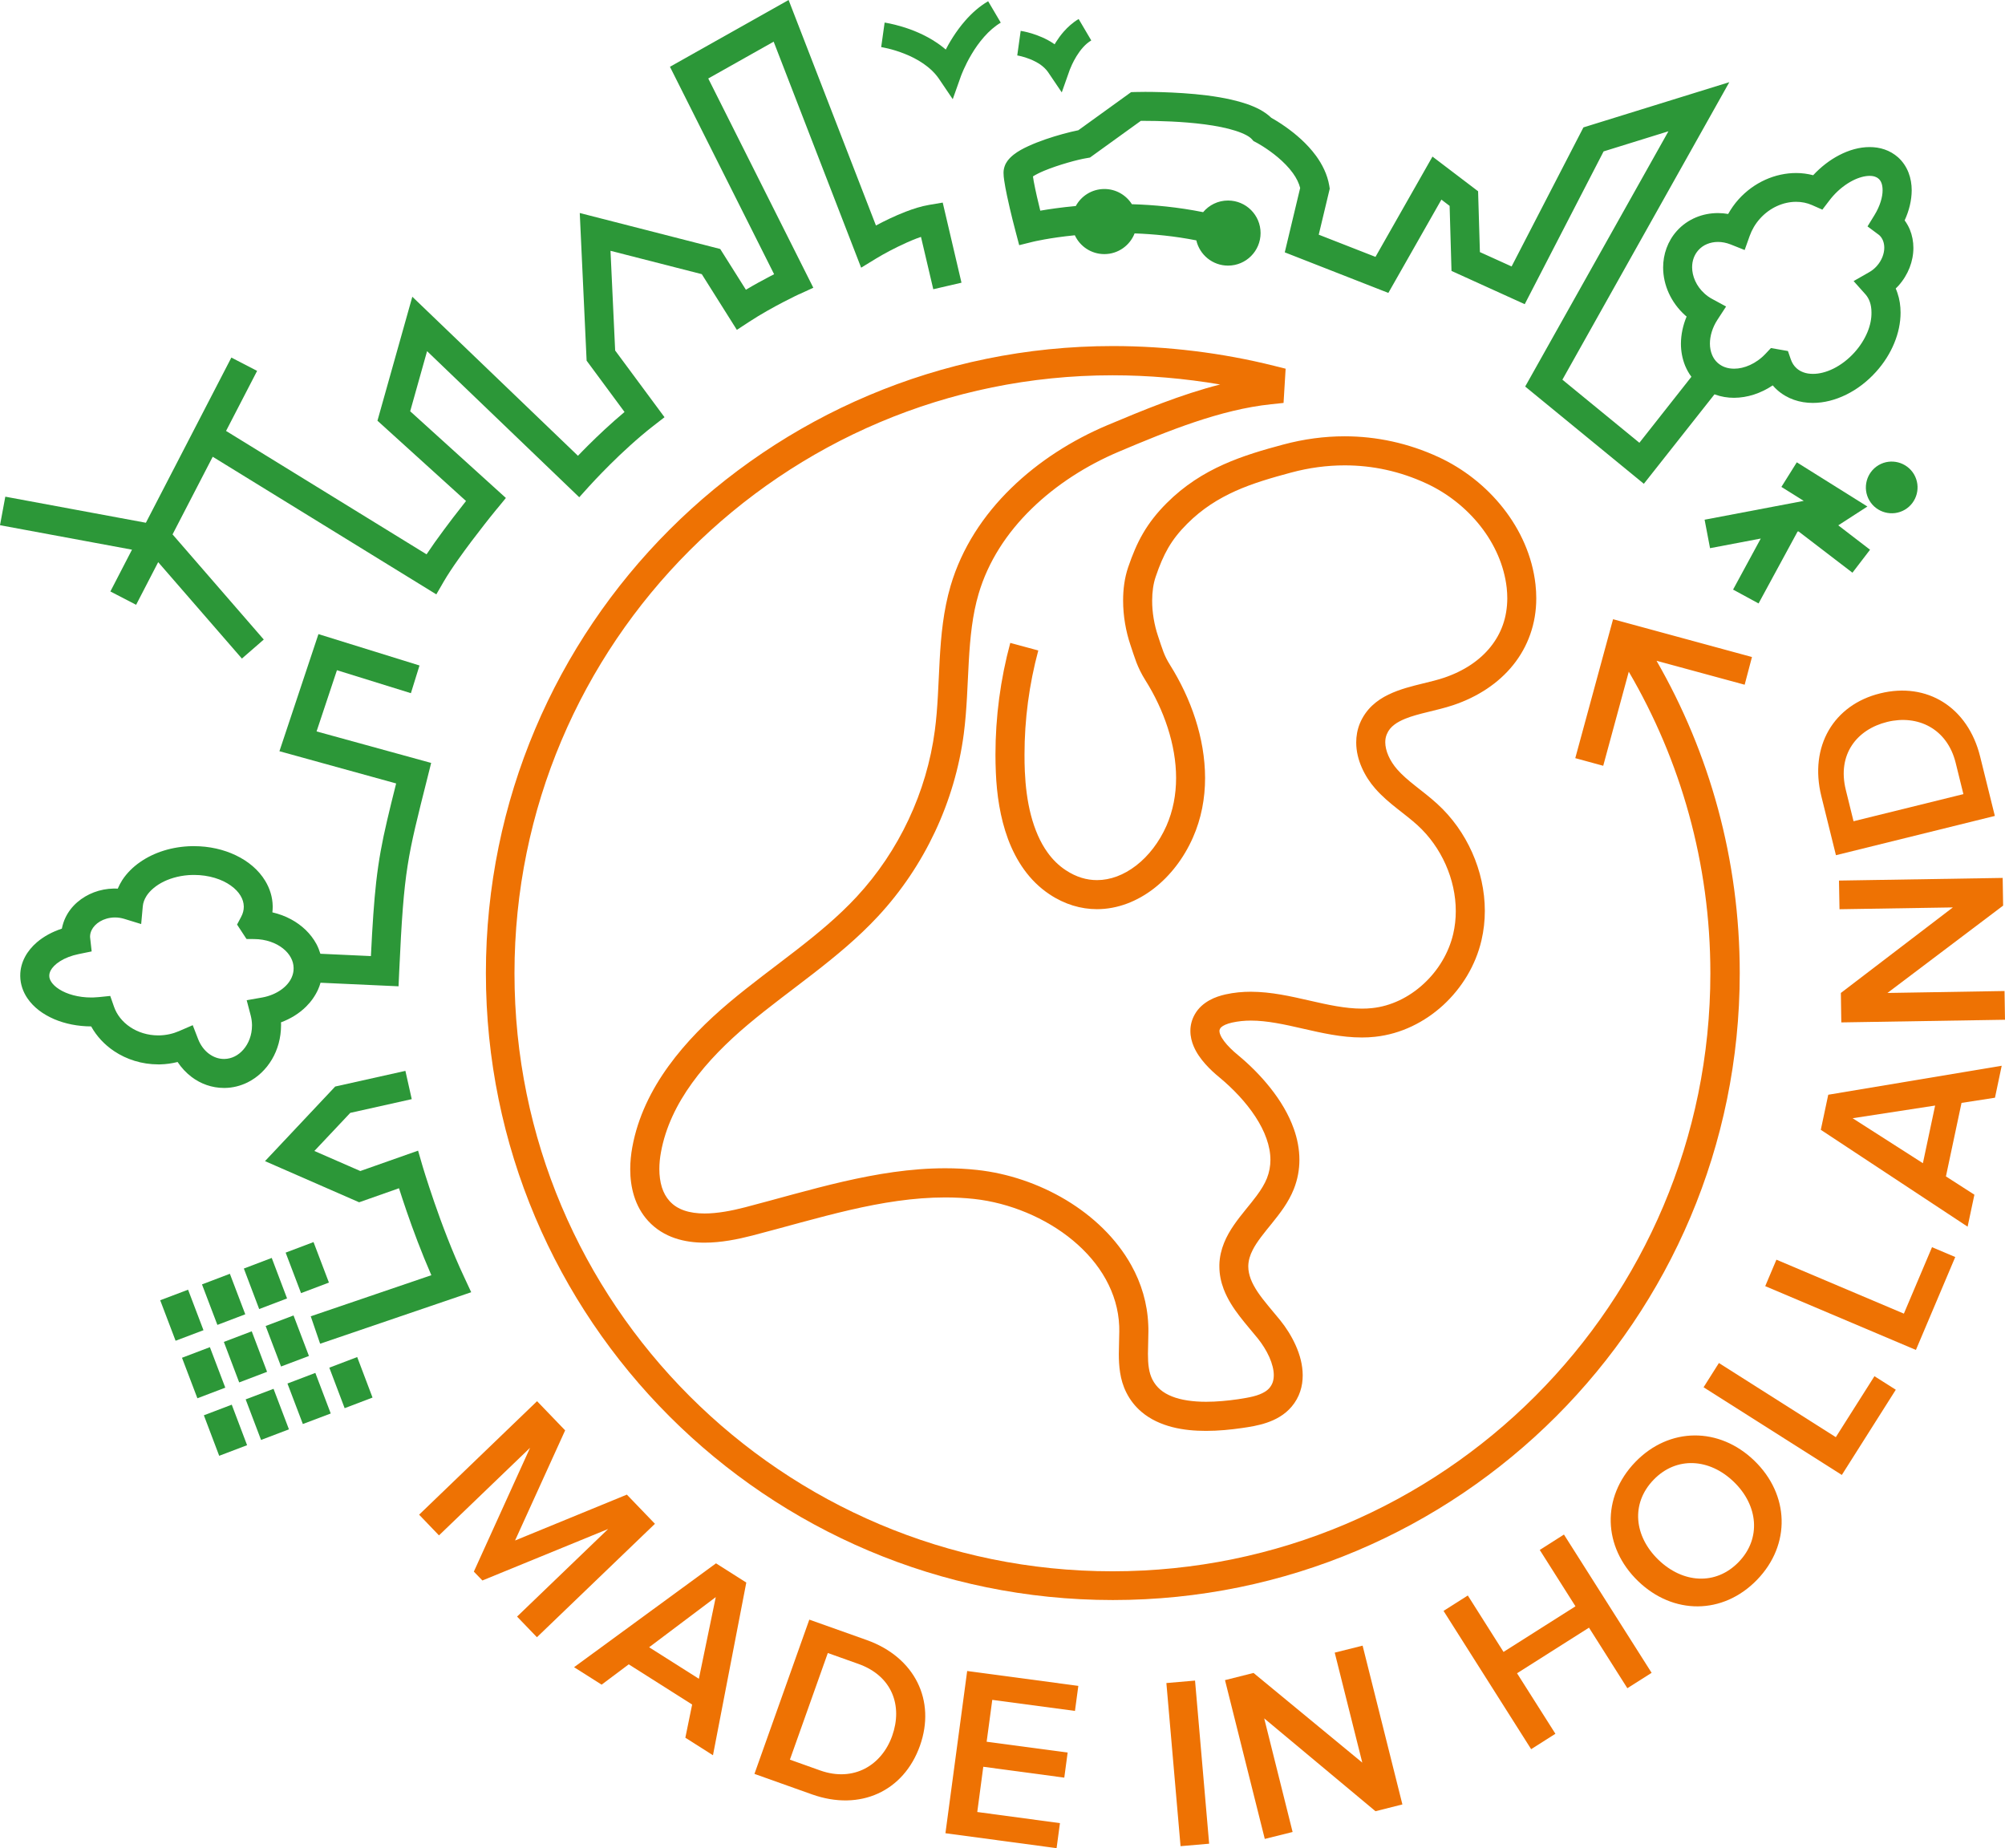 <?xml version="1.0" encoding="utf-8"?>
<!-- Generator: Adobe Illustrator 24.2.3, SVG Export Plug-In . SVG Version: 6.00 Build 0)  -->
<svg version="1.2" baseProfile="tiny" id="Laag_1" xmlns="http://www.w3.org/2000/svg" xmlns:xlink="http://www.w3.org/1999/xlink"
	 x="0px" y="0px" viewBox="0 0 309.9 285.63" overflow="visible" xml:space="preserve">
<g>
	<polygon points="188.46,195.5 188.46,195.5 188.46,195.5 188.46,195.5 	"/>
	<path fill="#EE7203" d="M270.79,101.54l-21.47-5.84l-5.84,21.47l4.32,1.18l3.95-14.54c8.01,13.69,12.61,29.6,12.61,46.61
		c0,25.53-10.34,48.62-27.07,65.35c-16.73,16.73-39.82,27.07-65.35,27.07c-25.53,0-48.62-10.34-65.35-27.07
		c-16.73-16.73-27.07-39.82-27.07-65.35c0-25.53,10.34-48.62,27.07-65.35C123.33,68.34,146.42,58,171.95,58
		c5.56,0,11.18,0.49,16.64,1.42c-6.09,1.55-11.94,3.99-17.43,6.29c-5.44,2.3-10.61,5.57-14.88,9.74c-4.27,4.16-7.63,9.24-9.35,15.08
		c-1.12,3.82-1.48,7.67-1.69,11.43c-0.21,3.76-0.28,7.44-0.75,10.94c-1.25,9.52-5.55,18.65-12.08,25.69
		c-2.8,3.02-6.03,5.69-9.41,8.31c-3.38,2.62-6.91,5.19-10.3,8.04c-3.4,2.86-6.69,6.12-9.37,9.82c-2.68,3.7-4.75,7.88-5.6,12.53
		c-0.2,1.09-0.32,2.24-0.32,3.41c0,1.38,0.17,2.79,0.6,4.16c0.43,1.37,1.13,2.7,2.18,3.84c1.17,1.28,2.62,2.14,4.11,2.65
		c1.5,0.51,3.06,0.7,4.59,0.7c2.58,0,5.13-0.52,7.39-1.1c5.05-1.31,10.07-2.79,15.04-3.94c4.97-1.15,9.9-1.95,14.77-1.95
		c1.48,0,2.96,0.07,4.44,0.23c5.47,0.59,11.11,2.92,15.31,6.42c2.1,1.75,3.85,3.78,5.08,6.01c1.23,2.23,1.97,4.65,2.07,7.25
		c0.01,0.26,0.01,0.53,0.01,0.8c0,1.06-0.07,2.23-0.07,3.46c0,0.94,0.04,1.91,0.2,2.92c0.16,1.01,0.45,2.05,0.96,3.06
		c0.59,1.18,1.39,2.18,2.33,2.98c1.4,1.19,3.06,1.92,4.76,2.36c1.71,0.44,3.48,0.59,5.23,0.59c1.92,0,3.81-0.19,5.55-0.44
		c1.17-0.17,2.5-0.37,3.85-0.83c0.67-0.23,1.35-0.52,2.01-0.93c0.66-0.4,1.29-0.92,1.83-1.56c0.6-0.71,1.04-1.51,1.31-2.33
		c0.28-0.82,0.39-1.67,0.39-2.49c0-1.64-0.44-3.2-1.08-4.63c-0.64-1.43-1.48-2.75-2.4-3.89c-1.25-1.54-2.56-2.99-3.49-4.38
		c-0.46-0.7-0.83-1.37-1.07-2.02c-0.24-0.65-0.37-1.26-0.37-1.9l0-0.14v0c0.03-0.83,0.26-1.6,0.69-2.44
		c0.64-1.26,1.76-2.62,2.98-4.12c1.21-1.51,2.53-3.17,3.37-5.28c0.59-1.49,0.86-3.01,0.86-4.51c0-1.65-0.32-3.26-0.86-4.78
		c-0.81-2.29-2.1-4.4-3.62-6.32c-1.52-1.92-3.26-3.64-5.04-5.11c-0.78-0.64-1.58-1.41-2.11-2.12c-0.27-0.36-0.47-0.69-0.58-0.97
		c-0.12-0.28-0.15-0.48-0.15-0.61c0-0.13,0.02-0.21,0.1-0.36c0.04-0.07,0.09-0.14,0.17-0.22c0.13-0.12,0.34-0.26,0.63-0.39
		c0.29-0.13,0.65-0.24,1.04-0.33c0.95-0.21,1.92-0.31,2.93-0.31c2.49,0,5.19,0.59,8.05,1.25c2.86,0.65,5.89,1.36,9.1,1.36
		c0.68,0,1.36-0.03,2.05-0.11c4-0.43,7.65-2.26,10.53-4.9c2.87-2.65,5-6.13,5.9-10c0.35-1.5,0.52-3.03,0.52-4.55
		c0-3.12-0.7-6.2-1.96-9.03c-1.26-2.83-3.09-5.42-5.4-7.52c-1.15-1.05-2.32-1.93-3.39-2.78c-1.07-0.85-2.04-1.67-2.81-2.56
		c-0.54-0.62-1.02-1.35-1.34-2.08c-0.32-0.73-0.49-1.46-0.49-2.1c0-0.45,0.08-0.86,0.24-1.24c0.27-0.64,0.64-1.08,1.21-1.51
		c0.43-0.32,0.98-0.61,1.63-0.88c0.98-0.4,2.18-0.72,3.46-1.03c1.28-0.32,2.65-0.63,3.99-1.08c3.76-1.27,6.97-3.37,9.24-6.2
		c2.28-2.83,3.58-6.39,3.57-10.32c0-0.7-0.04-1.41-0.12-2.13c-0.49-4.37-2.33-8.41-4.98-11.78c-2.66-3.38-6.13-6.11-10.03-7.91
		c-4.64-2.14-9.55-3.2-14.49-3.2c-3.16,0-6.33,0.43-9.47,1.27c-3.06,0.82-6.18,1.71-9.24,3.08c-3.06,1.37-6.07,3.24-8.81,5.99
		c-1.5,1.5-2.67,3-3.62,4.62c-0.95,1.62-1.66,3.35-2.32,5.28c-0.56,1.65-0.78,3.4-0.78,5.14c0,2.38,0.42,4.75,1.13,6.86
		c0.33,0.97,0.58,1.8,0.92,2.69c0.34,0.88,0.78,1.8,1.41,2.8c2.86,4.54,4.73,9.97,4.73,15.06c0,2.59-0.47,5.09-1.5,7.43
		c-1.12,2.52-2.78,4.66-4.68,6.12c-1.9,1.47-3.99,2.25-6.04,2.25c-1.59,0-3.2-0.45-4.86-1.55c-1.1-0.73-2.01-1.64-2.78-2.71
		c-1.16-1.6-2-3.59-2.57-5.76c-0.57-2.17-0.85-4.52-0.95-6.8c-0.04-0.86-0.05-1.72-0.05-2.58c0-5.43,0.72-10.85,2.13-16.09
		l-4.33-1.17c-1.52,5.62-2.29,11.44-2.29,17.26c0,0.92,0.02,1.85,0.06,2.77c0.14,3.37,0.65,6.95,1.88,10.28
		c0.62,1.66,1.43,3.26,2.48,4.72c1.05,1.46,2.35,2.77,3.93,3.82c2.33,1.56,4.87,2.3,7.34,2.3c3.21,0,6.25-1.23,8.79-3.19
		c2.54-1.97,4.63-4.69,6.03-7.85c1.32-2.97,1.89-6.11,1.89-9.24c-0.01-6.18-2.19-12.31-5.41-17.45c-0.49-0.78-0.77-1.37-1.03-2.04
		c-0.26-0.67-0.5-1.45-0.85-2.49c-0.55-1.64-0.9-3.59-0.89-5.43c0-1.34,0.18-2.63,0.55-3.7c0.6-1.77,1.2-3.18,1.94-4.46
		c0.75-1.28,1.65-2.44,2.92-3.71c2.31-2.31,4.79-3.86,7.47-5.07c2.68-1.2,5.56-2.03,8.57-2.84c2.78-0.75,5.56-1.12,8.31-1.12
		c4.31,0,8.55,0.91,12.61,2.79c3.24,1.49,6.18,3.81,8.38,6.61c2.2,2.8,3.66,6.08,4.05,9.52c0.06,0.56,0.09,1.1,0.09,1.63
		c-0.01,2.96-0.93,5.44-2.59,7.51c-1.66,2.07-4.1,3.72-7.18,4.76c-0.94,0.32-2.04,0.59-3.2,0.87c-1.74,0.43-3.62,0.88-5.4,1.74
		c-0.89,0.43-1.76,0.98-2.53,1.71c-0.77,0.73-1.43,1.65-1.88,2.73c-0.4,0.97-0.57,1.98-0.57,2.95c0,1.39,0.34,2.7,0.87,3.9
		c0.53,1.2,1.24,2.29,2.07,3.23c1.08,1.23,2.26,2.21,3.4,3.11c1.14,0.9,2.22,1.72,3.15,2.57c1.83,1.67,3.31,3.76,4.33,6.05
		c1.02,2.29,1.57,4.76,1.57,7.21c0,1.19-0.13,2.38-0.4,3.53c-0.68,2.92-2.33,5.66-4.58,7.72c-2.24,2.07-5.04,3.44-7.96,3.74
		c-0.52,0.06-1.05,0.08-1.58,0.08c-2.53,0-5.25-0.59-8.11-1.25c-2.86-0.65-5.87-1.35-9.05-1.36c-1.28,0-2.59,0.12-3.9,0.41
		c-0.79,0.18-1.65,0.44-2.5,0.91c-0.42,0.24-0.85,0.53-1.24,0.89c-0.39,0.36-0.76,0.81-1.04,1.32c-0.45,0.8-0.67,1.7-0.66,2.54
		c0,0.87,0.21,1.66,0.51,2.37c0.45,1.06,1.11,1.95,1.8,2.73c0.7,0.79,1.45,1.47,2.16,2.05c2.09,1.73,4.12,3.85,5.58,6.09
		c0.73,1.12,1.32,2.26,1.71,3.38c0.4,1.12,0.61,2.23,0.61,3.29c0,0.97-0.17,1.9-0.54,2.85c-0.35,0.88-0.9,1.77-1.59,2.7
		c-1.03,1.4-2.35,2.84-3.51,4.52c-0.58,0.84-1.12,1.76-1.53,2.78c-0.41,1.02-0.69,2.15-0.72,3.36c0,0.09,0,0.18,0,0.27
		c0,1.24,0.26,2.42,0.66,3.48c0.61,1.6,1.52,2.97,2.47,4.21c0.95,1.24,1.95,2.37,2.8,3.42c0.69,0.86,1.34,1.88,1.79,2.89
		c0.45,1.01,0.7,2.02,0.69,2.81c0,0.4-0.06,0.76-0.16,1.07c-0.11,0.31-0.26,0.59-0.49,0.87c-0.2,0.24-0.44,0.44-0.75,0.63
		c-0.46,0.28-1.06,0.52-1.78,0.7c-0.71,0.18-1.53,0.31-2.37,0.44c-1.59,0.23-3.29,0.39-4.91,0.39c-1.98,0-3.84-0.25-5.26-0.82
		c-0.71-0.28-1.32-0.63-1.82-1.06c-0.5-0.43-0.9-0.93-1.23-1.57c-0.26-0.53-0.44-1.11-0.54-1.77c-0.11-0.66-0.14-1.4-0.14-2.21
		c0-1.06,0.07-2.23,0.07-3.46c0-0.32,0-0.65-0.02-0.97c-0.13-3.35-1.08-6.48-2.63-9.25c-2.32-4.17-5.92-7.57-10.09-10.08
		c-4.18-2.5-8.95-4.12-13.73-4.64c-1.65-0.18-3.29-0.26-4.92-0.26c-5.37,0-10.63,0.88-15.78,2.06c-5.15,1.19-10.21,2.68-15.16,3.97
		c-2.07,0.54-4.3,0.96-6.26,0.96c-1.17,0-2.24-0.15-3.14-0.46c-0.9-0.31-1.64-0.76-2.27-1.45c-0.54-0.59-0.93-1.3-1.2-2.14
		c-0.26-0.84-0.39-1.81-0.39-2.82c0-0.86,0.09-1.74,0.25-2.6c0.7-3.84,2.43-7.41,4.82-10.71c2.38-3.3,5.42-6.32,8.63-9.02
		c3.22-2.71,6.71-5.25,10.16-7.93c3.45-2.68,6.88-5.5,9.95-8.81c7.18-7.73,11.86-17.69,13.24-28.15c0.5-3.84,0.57-7.63,0.78-11.27
		c0.21-3.65,0.55-7.15,1.52-10.42c1.47-4.99,4.37-9.42,8.19-13.14c3.81-3.72,8.52-6.72,13.49-8.82c7.64-3.23,15.7-6.51,23.56-7.33
		l1.89-0.2l0.32-5.29l-1.8-0.45c-7.99-2-16.5-3.05-24.91-3.05c-26.75,0-50.99,10.85-68.52,28.38
		c-17.53,17.53-28.38,41.77-28.38,68.52c0,26.75,10.85,50.99,28.38,68.52c17.53,17.53,41.77,28.38,68.52,28.38
		c26.75,0,50.99-10.85,68.52-28.38c17.53-17.53,28.38-41.77,28.38-68.52c0-17.56-4.68-34.05-12.86-48.26l13.62,3.7L270.79,101.54
		L270.79,101.54z"/>
	<path d="M247.82,118.35L247.82,118.35L247.82,118.35z"/>
	<path fill="#2C9738" d="M148.61,43.69l-2.9-12.38l-2.08,0.35c-1.23,0.21-2.46,0.6-3.65,1.06c-1.71,0.66-3.34,1.46-4.59,2.13
		L121.89,0l-18.34,10.32l16.1,32.06c-0.2,0.1-0.4,0.21-0.62,0.32c-1.08,0.56-2.39,1.27-3.74,2.08l-3.97-6.3l-21.71-5.56l1.06,22.82
		l5.86,7.93c-2.11,1.77-4.06,3.61-5.59,5.13c-0.62,0.61-1.15,1.17-1.61,1.64L63.73,45.86l-5.39,19.16l13.69,12.41
		c-0.56,0.71-1.26,1.6-2.01,2.58c-0.91,1.2-1.91,2.53-2.84,3.84c-0.44,0.62-0.85,1.22-1.25,1.82L34.94,66.6l4.8-9.28l-3.98-2.06
		L22.55,80.79L0.82,76.76L0,81.17l20.4,3.78l-3.34,6.46l3.98,2.06l3.41-6.59l12.94,14.9l3.38-2.94L26.67,82.59l6.21-12l34.56,21.27
		l1.15-1.99c0.56-0.96,1.36-2.18,2.25-3.43c1.33-1.88,2.83-3.85,4-5.34c0.58-0.75,1.08-1.37,1.44-1.81
		c0.18-0.22,0.32-0.39,0.41-0.51c0.05-0.06,0.08-0.1,0.11-0.13l0.04-0.04l1.35-1.65L63.4,63.56l2.61-9.29l23.52,22.58l1.55-1.72
		l0.01-0.01c0.13-0.14,1.36-1.5,3.19-3.32c1.82-1.81,4.25-4.07,6.7-5.98l1.73-1.34l-7.63-10.31l-0.72-15.41l14.11,3.61l5.42,8.61
		l1.91-1.25c1.83-1.2,3.8-2.28,5.3-3.06c0.75-0.39,1.38-0.7,1.82-0.92c0.22-0.11,0.39-0.19,0.51-0.24c0.06-0.03,0.1-0.05,0.13-0.06
		l0.03-0.01l0.01,0l2.11-0.97l-16.24-32.34l10.11-5.69l13.52,34.93l2.29-1.4l0.01-0.01c0.13-0.08,1.55-0.94,3.38-1.83
		c0.91-0.45,1.92-0.9,2.9-1.28c0.23-0.09,0.45-0.17,0.67-0.24l1.9,8.09L148.61,43.69L148.61,43.69z"/>
	<path fill="#2C9738" d="M48.93,113.04l3.15-9.46l11.43,3.55l1.33-4.28l0,0L49.22,98l-6.03,18.1l18.04,4.98
		c-0.55,2.2-1.02,4.06-1.41,5.77c-0.78,3.33-1.29,6.08-1.68,9.51c-0.33,2.99-0.57,6.48-0.81,11.4l-7.81-0.36
		c-0.16-0.52-0.36-1.03-0.61-1.5c-0.88-1.63-2.27-2.93-3.92-3.82c-0.89-0.48-1.86-0.84-2.89-1.08c0.03-0.27,0.05-0.54,0.05-0.82
		l0-0.14v0c-0.02-1.4-0.45-2.73-1.14-3.88c-1.04-1.73-2.65-3.06-4.55-3.97c-1.9-0.91-4.12-1.42-6.48-1.42c-0.1,0-0.21,0-0.31,0h0
		c-3.05,0.06-5.85,0.95-8.03,2.47c-1.09,0.76-2.03,1.69-2.74,2.77c-0.27,0.42-0.5,0.87-0.7,1.33c-0.14-0.01-0.29-0.02-0.43-0.02
		c-0.06,0-0.11,0-0.17,0c-2.17,0.04-4.16,0.82-5.66,2.12c-0.75,0.65-1.37,1.44-1.81,2.35c-0.26,0.54-0.45,1.12-0.57,1.73
		C8.1,144,6.79,144.7,5.7,145.63c-0.74,0.64-1.38,1.39-1.84,2.26c-0.46,0.87-0.74,1.86-0.73,2.89l0,0.11
		c0.02,1.24,0.44,2.41,1.1,3.38c0.99,1.46,2.46,2.51,4.15,3.24c1.69,0.72,3.64,1.11,5.71,1.12c0.85,1.53,2.07,2.83,3.53,3.81
		c1.94,1.3,4.31,2.06,6.85,2.06c0.08,0,0.16,0,0.24,0l0.06,0l-0.06,0c0.95-0.02,1.86-0.15,2.74-0.37c0.59,0.89,1.32,1.67,2.16,2.31
		c1.4,1.06,3.14,1.7,5.01,1.7l0.15,0l0.02,0l-0.02,0c1.24-0.02,2.42-0.33,3.48-0.85c1.58-0.78,2.88-2.04,3.78-3.56
		c0.9-1.52,1.4-3.33,1.41-5.24c0-0.07,0-0.14,0-0.2c0-0.1-0.01-0.19-0.01-0.29c1.48-0.55,2.8-1.36,3.87-2.42
		c0.78-0.77,1.42-1.67,1.87-2.67c0.15-0.33,0.27-0.68,0.37-1.03l12.06,0.55l0.1-2.24c0.37-8.13,0.69-12.52,1.3-16.4
		c0.3-1.94,0.68-3.78,1.18-5.94c0.5-2.16,1.13-4.63,1.93-7.82l0.53-2.12L48.93,113.04L48.93,113.04z M9.44,144.89L9.44,144.89
		L9.44,144.89L9.44,144.89L9.44,144.89z M14.32,154.15h0.03l0,0H14.32L14.32,154.15z M45.08,151.07c-0.31,0.69-0.86,1.36-1.65,1.91
		c-0.78,0.55-1.78,0.98-2.9,1.18l-2.4,0.42l0.62,2.36c0.12,0.47,0.19,0.94,0.2,1.43l0,0.12c0,1.49-0.53,2.8-1.33,3.72
		c-0.4,0.46-0.86,0.82-1.35,1.06c-0.49,0.24-1.02,0.38-1.58,0.39l-0.07,0c-0.84,0-1.61-0.28-2.32-0.8c-0.7-0.52-1.3-1.3-1.67-2.25
		l-0.84-2.17l-2.13,0.92c-0.92,0.4-1.94,0.63-3.03,0.66l-0.16,0c-1.65,0-3.16-0.49-4.35-1.29c-1.2-0.8-2.07-1.91-2.5-3.15
		l-0.58-1.66l-1.75,0.18c-0.32,0.03-0.63,0.05-0.93,0.06c-0.08,0-0.15,0-0.23,0c-2.02,0.01-3.82-0.53-4.96-1.26
		c-0.58-0.36-0.98-0.76-1.22-1.12c-0.24-0.36-0.33-0.66-0.33-0.96v0v-0.03c0-0.25,0.06-0.5,0.21-0.8c0.23-0.44,0.71-0.97,1.46-1.44
		c0.74-0.47,1.74-0.87,2.88-1.1l2-0.41L13.94,145c-0.01-0.13-0.02-0.2-0.02-0.2v0l0-0.04c0-0.35,0.08-0.68,0.24-1.01
		c0.24-0.49,0.67-0.97,1.29-1.34c0.61-0.36,1.38-0.6,2.24-0.62l0.02,0h-0.02l0.09,0c0.49,0,0.96,0.08,1.4,0.21l2.64,0.81l0.25-2.75
		c0.05-0.54,0.24-1.07,0.59-1.62c0.53-0.81,1.45-1.61,2.68-2.21c1.23-0.59,2.76-0.98,4.43-1.01h0c0.07,0,0.15,0,0.23,0
		c2.29,0,4.32,0.67,5.67,1.64c0.68,0.48,1.19,1.03,1.51,1.57c0.33,0.55,0.49,1.09,0.5,1.66v0l0,0.06c0,0.52-0.13,1.03-0.42,1.57
		l-0.62,1.17l1.46,2.23l1.2,0.01c1.79,0.01,3.38,0.6,4.45,1.46c0.54,0.43,0.94,0.91,1.21,1.42c0.27,0.5,0.41,1.02,0.42,1.57l0,0.06
		C45.39,150.15,45.28,150.61,45.08,151.07L45.08,151.07z"/>
	<rect x="3.13" y="150.89" width="0" height="0"/>
	<polygon points="17.6,137.31 17.6,137.31 17.6,137.31 17.6,137.31 	"/>
	<rect x="293.42" y="44.16" width="0" height="0"/>
	<path fill="#2C9738" d="M293.01,44.59c0.14-0.14,0.28-0.28,0.42-0.43c1.51-1.69,2.31-3.78,2.31-5.85c0-0.97-0.18-1.93-0.55-2.84
		c-0.21-0.5-0.48-0.97-0.8-1.41c0.7-1.53,1.08-3.1,1.09-4.64c0-0.93-0.15-1.86-0.49-2.74c-0.34-0.88-0.88-1.7-1.61-2.36
		c-0.62-0.55-1.33-0.96-2.09-1.22c-0.75-0.26-1.54-0.37-2.31-0.37c-1.6,0-3.19,0.46-4.71,1.25c-1.43,0.74-2.8,1.79-4.02,3.1
		c-0.86-0.22-1.74-0.34-2.62-0.34c-3.25,0-6.52,1.42-8.92,4.08c-0.63,0.7-1.16,1.47-1.6,2.25c-0.52-0.09-1.04-0.14-1.57-0.14
		c-1.17,0-2.34,0.22-3.43,0.68c-1.09,0.46-2.1,1.15-2.93,2.08c-1.43,1.59-2.12,3.63-2.12,5.64c0,2.71,1.2,5.42,3.41,7.41
		c0.07,0.06,0.14,0.12,0.22,0.18c-0.57,1.36-0.87,2.78-0.88,4.19c0,1.17,0.21,2.32,0.65,3.41c0.25,0.6,0.57,1.18,0.97,1.71
		l-8.04,10.2l-11.9-9.75l25.8-45.98l-22.55,6.99l-11.1,21.49l-4.9-2.22l-0.28-9.4l-7.05-5.36l-8.81,15.5l-8.77-3.43l1.7-7.11
		l-0.07-0.45c-0.3-1.78-1.1-3.32-2.04-4.62c-1.43-1.95-3.21-3.41-4.65-4.44c-1.01-0.72-1.85-1.21-2.28-1.45
		c-0.52-0.5-1.11-0.91-1.73-1.25c-1.32-0.71-2.83-1.18-4.44-1.55c-2.41-0.55-5.05-0.84-7.45-1c-2.39-0.16-4.53-0.2-5.87-0.2
		c-0.91,0-1.46,0.02-1.48,0.02l-0.69,0.02l-8.16,5.89c-0.69,0.14-1.51,0.33-2.41,0.58c-1.71,0.47-3.66,1.11-5.31,1.87
		c-0.83,0.38-1.58,0.78-2.26,1.31c-0.34,0.27-0.67,0.57-0.98,0.99c-0.15,0.21-0.3,0.46-0.41,0.77c-0.11,0.3-0.19,0.66-0.19,1.04
		c0,0.4,0.04,0.77,0.1,1.18c0.1,0.71,0.26,1.53,0.44,2.39c0.54,2.57,1.31,5.48,1.32,5.5l0.56,2.13l2.14-0.53l0,0
		c0.05-0.01,2.52-0.61,6.46-1c0.8,1.72,2.54,2.91,4.56,2.91c2.13,0,3.95-1.33,4.68-3.2c2.98,0.11,6.2,0.42,9.54,1.08
		c0.51,2.23,2.51,3.9,4.9,3.9c2.78,0,5.03-2.25,5.03-5.03c0-2.78-2.25-5.03-5.03-5.03c-1.55,0-2.93,0.7-3.85,1.8
		c-3.88-0.78-7.62-1.13-11.01-1.23c-0.89-1.41-2.46-2.35-4.25-2.35c-1.91,0-3.57,1.06-4.42,2.63c-2.29,0.21-4.17,0.49-5.49,0.72
		c-0.16-0.66-0.34-1.42-0.52-2.18c-0.19-0.83-0.36-1.66-0.49-2.34c-0.05-0.29-0.09-0.55-0.12-0.77c0.01-0.01,0.02-0.01,0.02-0.02
		c0.37-0.24,0.99-0.56,1.71-0.86c1.08-0.45,2.4-0.89,3.61-1.24c1.2-0.35,2.32-0.61,2.95-0.71l0.52-0.09l7.86-5.67
		c0.19,0,0.41,0,0.68,0c1.94,0,5.68,0.08,9.19,0.54c1.75,0.23,3.44,0.56,4.77,0.99c0.66,0.21,1.24,0.45,1.67,0.68
		c0.43,0.23,0.71,0.46,0.84,0.61l0.28,0.31l0.37,0.19l0,0l0,0c0.05,0.02,1.72,0.91,3.39,2.32c0.84,0.71,1.68,1.55,2.32,2.44
		c0.55,0.76,0.93,1.54,1.12,2.29l-2.38,9.95l16.01,6.27l8.2-14.42l1.27,0.97l0.29,10.05l11.32,5.14l12.19-23.61l10.02-3.11
		l-22.14,39.45l18.34,15.03L265,60.94c0.03,0.01,0.07,0.03,0.1,0.04c0.94,0.34,1.93,0.5,2.92,0.5c2.07-0.01,4.14-0.69,5.98-1.92
		c0.21,0.25,0.43,0.48,0.68,0.7c0.77,0.69,1.66,1.2,2.6,1.53c0.94,0.33,1.93,0.48,2.92,0.48c1.74,0,3.5-0.46,5.16-1.28
		c1.67-0.82,3.24-2.01,4.61-3.53c1.23-1.36,2.17-2.87,2.81-4.42c0.64-1.55,0.98-3.15,0.98-4.72c0-1.04-0.15-2.08-0.49-3.06
		C293.2,45.03,293.1,44.81,293.01,44.59L293.01,44.59z M288.64,51.33c-0.44,1.06-1.11,2.14-2,3.13c-1,1.11-2.13,1.95-3.26,2.51
		c-1.13,0.56-2.24,0.82-3.18,0.81c-0.54,0-1.02-0.08-1.43-0.23c-0.42-0.15-0.77-0.35-1.09-0.64c-0.4-0.36-0.7-0.82-0.9-1.41
		l-0.43-1.25l-2.63-0.46l-0.83,0.88c-1.46,1.56-3.34,2.32-4.86,2.31c-0.52,0-0.99-0.08-1.41-0.23c-0.42-0.15-0.79-0.37-1.13-0.67
		c-0.39-0.35-0.68-0.77-0.88-1.27c-0.2-0.5-0.32-1.08-0.32-1.71c0-1.14,0.37-2.47,1.17-3.69l1.33-2.04l-2.14-1.16
		c-0.43-0.23-0.82-0.5-1.18-0.83c-1.3-1.16-1.93-2.71-1.93-4.08c0-1.02,0.33-1.92,0.97-2.64c0.38-0.42,0.82-0.73,1.33-0.94
		c0.51-0.21,1.08-0.33,1.69-0.33c0.64,0,1.31,0.13,1.97,0.39l2.16,0.86l0.78-2.19c0.34-0.94,0.86-1.85,1.59-2.66
		c1.56-1.74,3.65-2.6,5.58-2.6c0.87,0,1.7,0.17,2.45,0.5l1.61,0.71l1.07-1.4c0.2-0.26,0.39-0.5,0.59-0.72
		c0.93-1.04,1.98-1.83,2.98-2.35c1-0.52,1.95-0.75,2.66-0.75c0.35,0,0.63,0.05,0.85,0.13c0.23,0.08,0.4,0.18,0.55,0.32
		c0.18,0.16,0.32,0.36,0.43,0.64c0.11,0.28,0.18,0.66,0.18,1.12c0.01,1.03-0.39,2.45-1.26,3.86l-1.07,1.74l1.64,1.22
		c0.1,0.08,0.15,0.12,0.16,0.12c0.26,0.23,0.44,0.5,0.58,0.83c0.13,0.32,0.21,0.7,0.21,1.12c0,0.9-0.37,1.96-1.17,2.85l0,0
		c-0.35,0.39-0.74,0.7-1.17,0.94l-2.4,1.37l1.84,2.06c0.29,0.33,0.51,0.71,0.67,1.17c0.16,0.46,0.25,1,0.25,1.61
		C289.28,49.23,289.08,50.27,288.64,51.33L288.64,51.33z"/>
	<path fill="#2C9738" d="M136.2,7.28l0.11-0.81L136.2,7.28L136.2,7.28l0.11-0.81L136.2,7.28c0.01,0,1.66,0.25,3.59,1.02
		c0.97,0.38,2,0.89,2.94,1.54c0.94,0.65,1.78,1.43,2.4,2.34l2.13,3.15l1.27-3.58l-0.63-0.22l0.63,0.22l0,0l-0.63-0.22l0.63,0.22
		c0.01-0.02,0.56-1.56,1.63-3.35c0.53-0.9,1.19-1.85,1.96-2.72c0.76-0.86,1.63-1.63,2.56-2.18l-1.95-3.31
		c-1.4,0.82-2.56,1.88-3.54,3c-1.46,1.67-2.51,3.46-3.21,4.85c-0.7,1.39-1.05,2.37-1.07,2.43l1.81,0.64l1.59-1.08
		c-0.97-1.43-2.19-2.53-3.46-3.39c-1.9-1.29-3.89-2.06-5.43-2.52c-1.53-0.46-2.61-0.62-2.69-0.63L136.2,7.28L136.2,7.28L136.2,7.28z
		"/>
	<path fill="#2C9738" d="M157.23,8.57l0.09-0.63L157.23,8.57L157.23,8.57l0.09-0.63L157.23,8.57c0.02,0,0.95,0.15,2,0.58
		c0.52,0.21,1.07,0.49,1.56,0.82c0.48,0.34,0.89,0.73,1.19,1.16l2.13,3.15l1.27-3.59l-1.11-0.39l1.11,0.4l0,0l-1.11-0.39l1.11,0.4
		l0.01-0.03c0.07-0.18,0.42-1.06,1-2c0.29-0.47,0.64-0.96,1.03-1.39c0.39-0.43,0.82-0.79,1.25-1.04l-1.95-3.31
		c-0.92,0.54-1.67,1.23-2.29,1.93c-0.93,1.06-1.57,2.17-2.01,3.03c-0.43,0.86-0.65,1.47-0.67,1.53l1.81,0.64l1.59-1.08
		c-0.64-0.94-1.44-1.66-2.25-2.22c-1.22-0.83-2.47-1.3-3.43-1.6c-0.96-0.29-1.63-0.39-1.71-0.4L157.23,8.57L157.23,8.57L157.23,8.57
		z"/>
	<path fill="#2C9738" d="M71.77,197.43c-1.88-3.99-3.51-8.34-4.66-11.68c-0.58-1.67-1.03-3.09-1.35-4.08
		c-0.16-0.5-0.28-0.89-0.36-1.16c-0.04-0.13-0.07-0.24-0.09-0.3l-0.02-0.08l-0.01-0.02l-0.66-2.28l-8.93,3.15l-7.1-3.1l5.55-5.89
		l9.5-2.12l-0.98-4.37l-10.85,2.42l-10.85,11.53l14.55,6.36l6.16-2.17c0.31,0.97,0.71,2.19,1.19,3.59c0.97,2.82,2.28,6.34,3.81,9.85
		l-18.64,6.35l1.45,4.24l23.35-7.96L71.77,197.43L71.77,197.43z"/>
	<polygon fill="#2C9738" points="44.15,193.59 46.53,199.85 50.84,198.22 48.46,191.96 44.15,193.59 	"/>
	<polygon fill="#2C9738" points="55.21,209.73 50.9,211.37 53.27,217.63 57.58,215.99 55.21,209.73 	"/>
	<polygon fill="#2C9738" points="37.69,196.05 40.06,202.31 44.37,200.67 42,194.41 37.69,196.05 	"/>
	<polygon fill="#2C9738" points="41.06,204.93 43.44,211.19 47.75,209.56 45.37,203.3 41.06,204.93 	"/>
	<polygon fill="#2C9738" points="44.43,213.82 46.81,220.08 51.12,218.45 48.74,212.18 44.43,213.82 	"/>
	<polygon fill="#2C9738" points="31.22,198.5 33.6,204.76 37.91,203.12 35.53,196.86 31.22,198.5 	"/>
	<polygon fill="#2C9738" points="34.6,207.39 36.97,213.65 41.28,212.01 38.91,205.75 34.6,207.39 	"/>
	<polygon fill="#2C9738" points="37.97,216.27 40.35,222.54 44.66,220.9 42.28,214.64 37.97,216.27 	"/>
	<polygon fill="#2C9738" points="24.76,200.95 27.14,207.21 31.45,205.58 29.07,199.32 24.76,200.95 	"/>
	<polygon fill="#2C9738" points="28.13,209.84 30.51,216.1 34.82,214.46 32.44,208.2 28.13,209.84 	"/>
	<polygon fill="#2C9738" points="31.51,218.73 33.88,224.99 38.19,223.35 35.82,217.09 31.51,218.73 	"/>
	<polygon fill="#EE7203" points="79.92,249.84 94,236.3 74.56,244.26 73.24,242.89 81.93,223.75 67.85,237.29 64.78,234.09 
		83.01,216.55 87.35,221.06 79.61,238.08 96.89,230.99 101.23,235.5 82.99,253.03 79.92,249.84 	"/>
	<path fill="#EE7203" d="M105.93,268.56l1.05-5.13l-9.8-6.21l-4.19,3.14l-4.26-2.7l21.94-16.05l4.68,2.97l-5.15,26.69L105.93,268.56
		L105.93,268.56z M110.63,246.83l-10.3,7.75l7.69,4.87L110.63,246.83L110.63,246.83z"/>
	<path fill="#EE7203" d="M116.61,274.15l8.48-23.84l8.86,3.15c7.47,2.66,10.72,9.37,8.24,16.34c-2.5,7.04-9.25,10.16-16.68,7.52
		L116.61,274.15L116.61,274.15z M137.9,268.27c1.63-4.58,0.06-9.24-5.23-11.12l-4.72-1.68l-5.86,16.48l4.68,1.67
		C131.96,275.46,136.29,272.81,137.9,268.27L137.9,268.27z"/>
	<polygon fill="#EE7203" points="146.13,283.32 149.49,258.25 166.67,260.55 166.15,264.42 153.37,262.71 152.5,269.18 
		165.02,270.85 164.5,274.73 151.98,273.05 151.05,280.04 163.83,281.76 163.31,285.63 146.13,283.32 	"/>
	<polygon fill="#EE7203" points="182.47,285.32 180.28,260.11 184.71,259.73 186.89,284.94 182.47,285.32 	"/>
	<polygon fill="#EE7203" points="212.6,279.92 195.4,265.57 199.79,283.13 195.49,284.2 189.34,259.66 193.75,258.55 210.56,272.41 
		206.3,255.41 210.61,254.33 216.76,278.87 212.6,279.92 	"/>
	<polygon fill="#EE7203" points="251.53,260.91 245.6,251.55 234.48,258.6 240.41,267.95 236.66,270.33 223.12,248.96 
		226.87,246.58 232.39,255.3 243.51,248.25 237.99,239.54 241.73,237.16 255.28,258.53 251.53,260.91 	"/>
	<path fill="#EE7203" d="M253.18,244.35c-5.43-5.25-5.69-12.94-0.42-18.4c5.25-5.43,12.97-5.45,18.4-0.2
		c5.43,5.25,5.67,12.97,0.42,18.4C266.3,249.6,258.6,249.59,253.18,244.35L253.18,244.35z M267.99,229.02
		c-3.76-3.64-8.87-3.98-12.4-0.33c-3.56,3.68-3.02,8.74,0.75,12.38c3.74,3.61,8.84,4.01,12.4,0.33
		C272.27,237.75,271.73,232.63,267.99,229.02L267.99,229.02z"/>
	<polygon fill="#EE7203" points="284.68,227.95 263.31,214.4 265.68,210.65 283.75,222.11 289.72,212.69 293.02,214.78 
		284.68,227.95 	"/>
	<polygon fill="#EE7203" points="296.13,208.63 272.84,198.77 274.57,194.68 294.27,203.02 298.62,192.75 302.21,194.27 
		296.13,208.63 	"/>
	<path fill="#EE7203" d="M308.35,169.65l-5.17,0.8l-2.41,11.36l4.4,2.83l-1.05,4.94l-22.69-14.97l1.15-5.42l26.81-4.48
		L308.35,169.65L308.35,169.65z M286.35,172.82l10.86,6.95l1.89-8.91L286.35,172.82L286.35,172.82z"/>
	<polygon fill="#EE7203" points="309.61,139.96 291.73,153.46 309.83,153.16 309.9,157.6 284.6,158.01 284.53,153.46 301.84,140.24 
		284.32,140.52 284.24,136.09 309.54,135.68 309.61,139.96 	"/>
	<path fill="#EE7203" d="M308.33,126.1l-24.56,6.07l-2.26-9.13c-1.9-7.7,1.91-14.11,9.09-15.88c7.25-1.79,13.57,2.12,15.46,9.78
		L308.33,126.1L308.33,126.1z M291.69,111.57c-4.71,1.16-7.74,5.04-6.4,10.49l1.2,4.86l16.98-4.19l-1.19-4.82
		C300.96,112.56,296.37,110.42,291.69,111.57L291.69,111.57z"/>
	<path fill="#2C9738" d="M295.84,73.31c-1.12-1.9-3.57-2.54-5.47-1.43c-1.9,1.12-2.54,3.57-1.43,5.47c1.12,1.9,3.57,2.54,5.47,1.43
		C296.31,77.67,296.95,75.22,295.84,73.31L295.84,73.31z"/>
	<polygon fill="#2C9738" points="288.63,78.28 277.72,71.45 275.34,75.25 278.79,77.41 263.47,80.32 264.31,84.72 272.15,83.23 
		267.87,91.12 271.81,93.26 277.84,82.15 277.99,82.13 286.32,88.51 289.04,84.96 284.13,81.19 288.63,78.28 	"/>
</g>
</svg>
